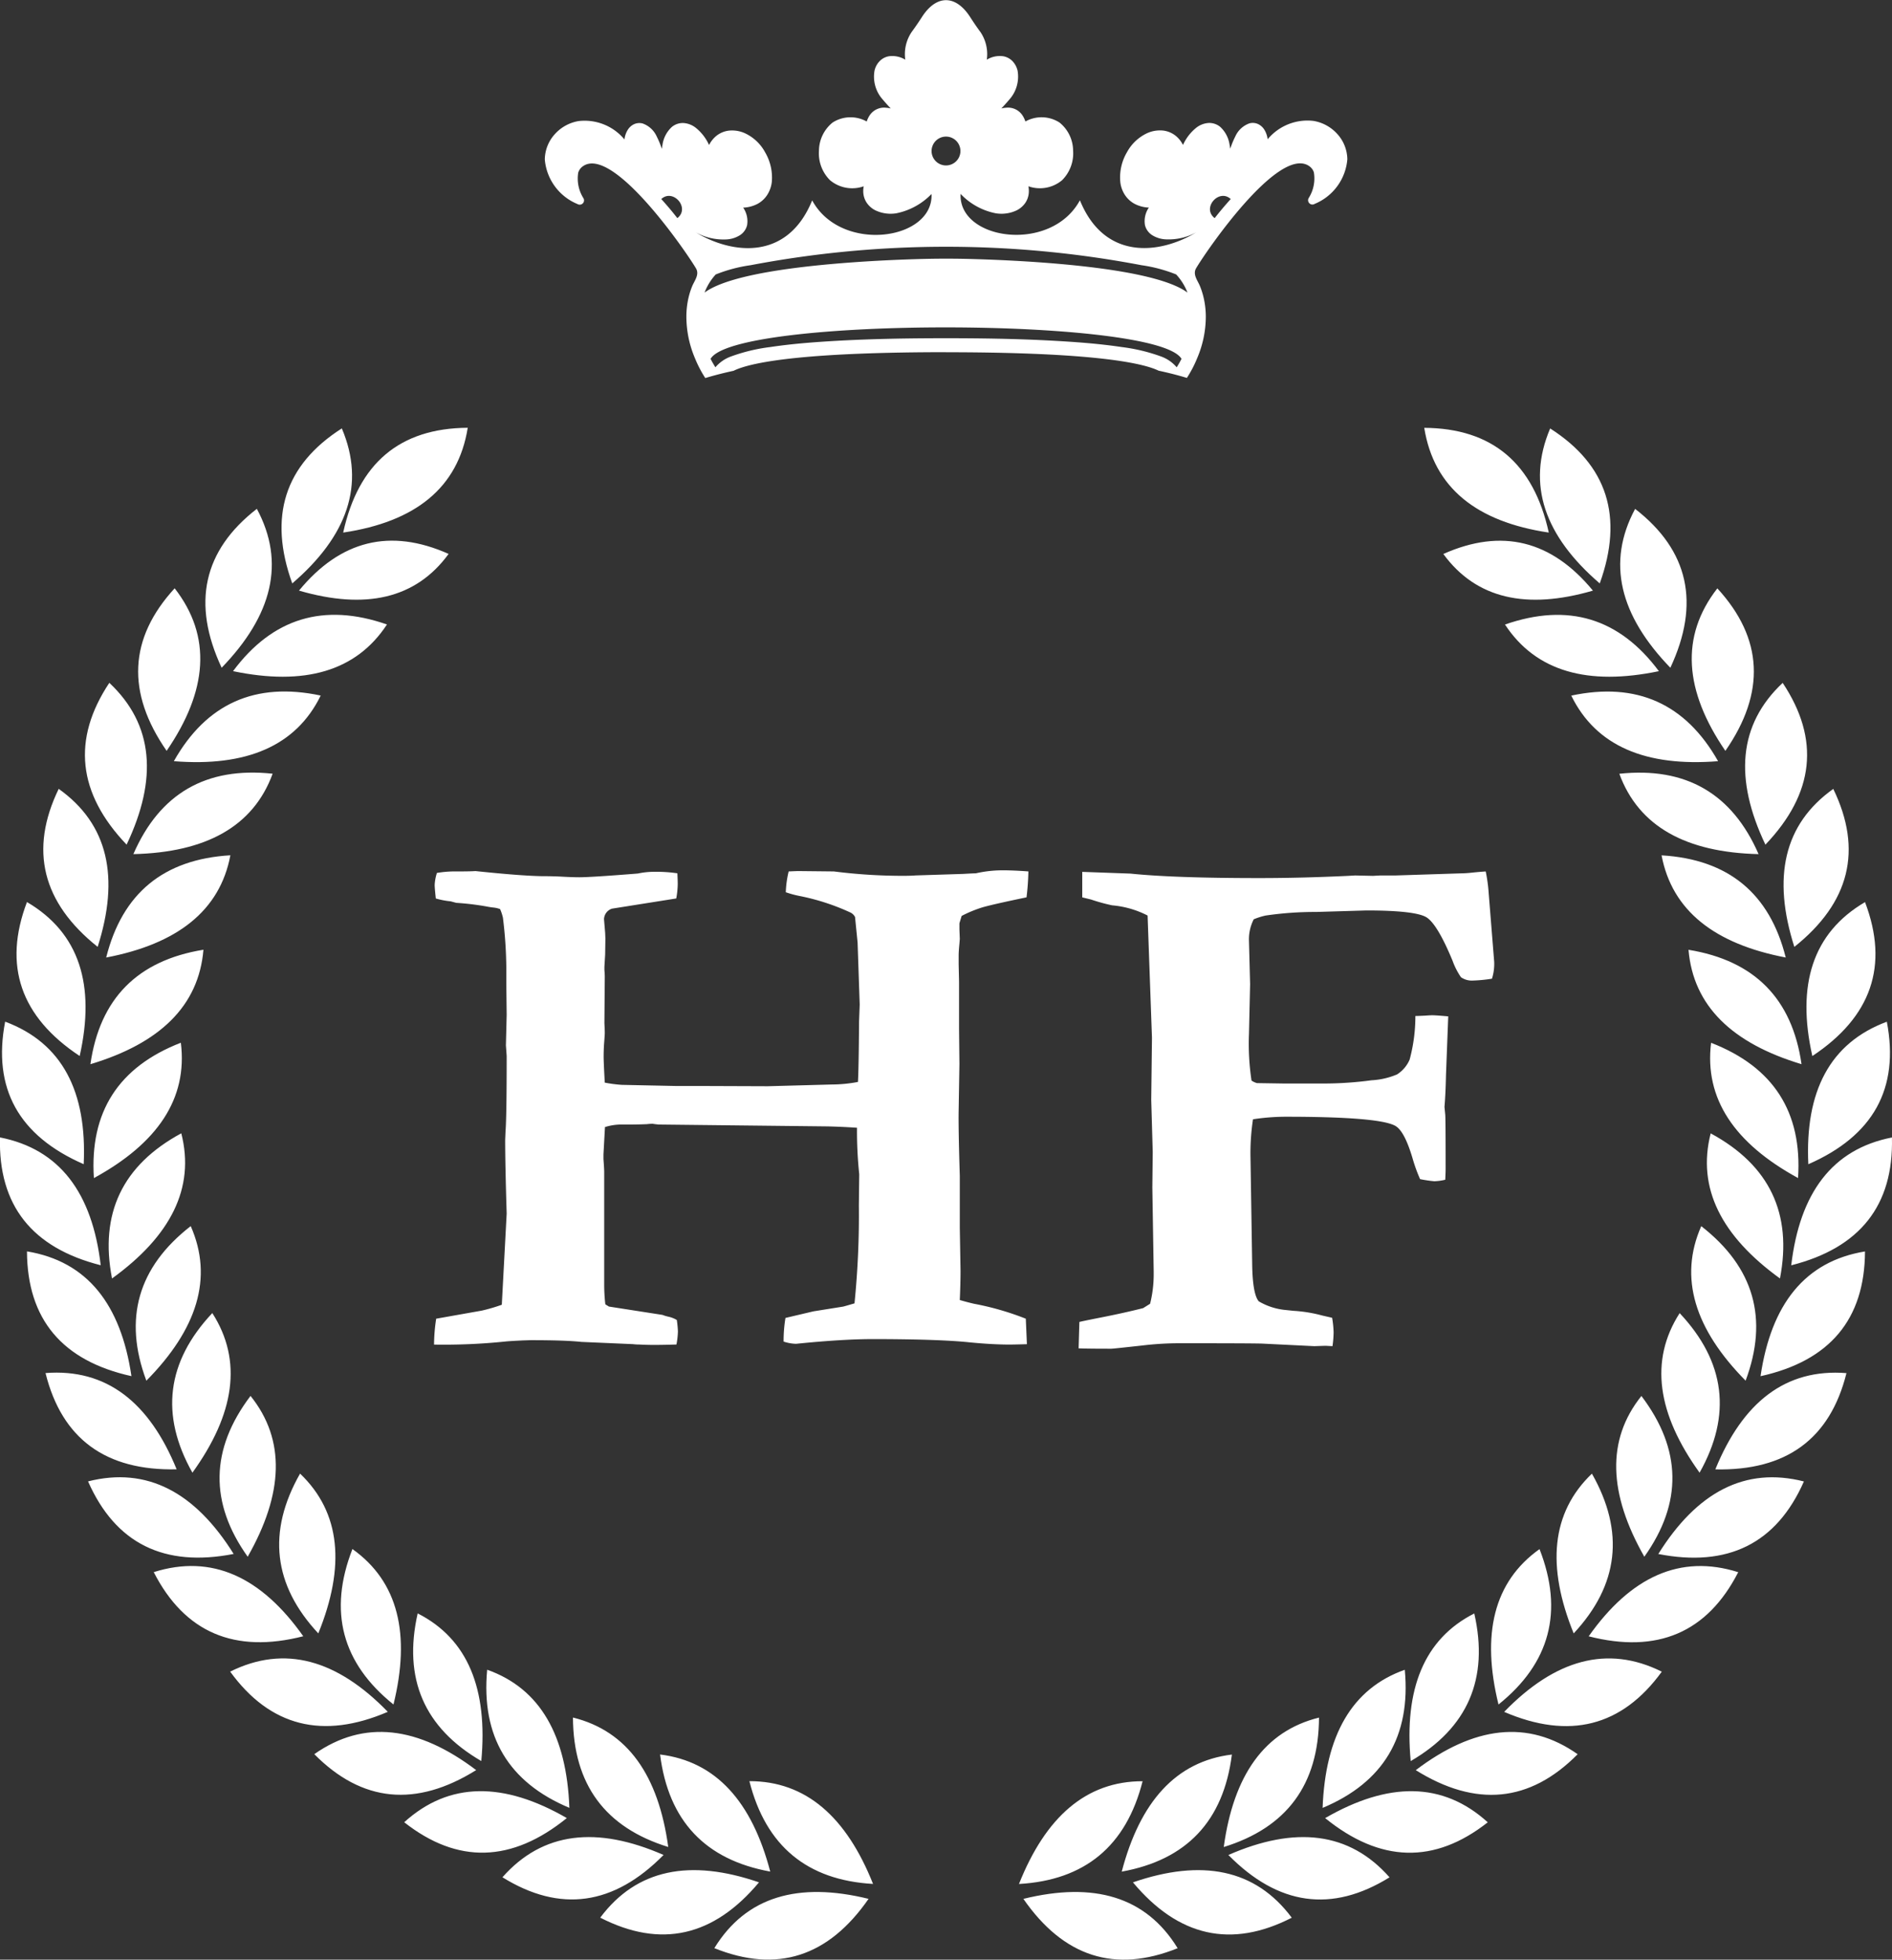<svg xmlns="http://www.w3.org/2000/svg" width="148.41" height="153.725" viewBox="0 0 148.41 153.725">
  <rect x="0" y="0" width="148.41" height="153.725" fill="#333333" stroke="none"/>
  <path id="Path_2006" data-name="Path 2006" d="M668.777-416.327a13.756,13.756,0,0,1,.167-2.031l3.575-.634a13.707,13.707,0,0,0,1.573-.46l.382-7.151q-.118-3.867-.118-5.783l.029-.683q.09-1.171.089-5.9l-.06-.83.06-2.4-.029-2.489v-1.232a33.7,33.7,0,0,0-.264-3.886,3.574,3.574,0,0,0-.225-.685,2.14,2.14,0,0,0-.5-.118c-.186-.019-.371-.048-.567-.087a21.308,21.308,0,0,0-2.373-.285l-.429-.116a6.412,6.412,0,0,1-1.172-.225c-.06-.557-.089-.91-.089-1.065a3.654,3.654,0,0,1,.175-.939,8.581,8.581,0,0,1,1.6-.118c.683,0,1.162-.009,1.426-.029q3.5.368,5.186.4c.508,0,1.036.009,1.554.037s.995.049,1.4.049q.938,0,4.6-.293a6.211,6.211,0,0,1,1.319-.136,11.3,11.3,0,0,1,1.777.118c.021.4.029.683.029.849a6.685,6.685,0,0,1-.116,1.125l-5.042.8a.9.9,0,0,0-.625.83l.089,1.056.019.457-.019,1.261-.058.968v.235c.019.2.029.39.029.547l-.029,3.633c.019.342.029.6.029.772,0,.1-.021.4-.06.908-.019.313-.029.625-.029.949,0,.283.029.966.089,2.031a10.691,10.691,0,0,0,1.338.175l4.239.089h2.062l5.147.019,5.011-.136a11.186,11.186,0,0,0,2.062-.2q.059-.969.089-4.777l.049-1.29L702-447.868l-.2-2a.8.8,0,0,0-.4-.371,17.662,17.662,0,0,0-4.006-1.29,7.83,7.83,0,0,1-1.026-.283,8.092,8.092,0,0,1,.225-1.632c.419-.019.673-.029.772-.029l2.774.029a42.79,42.79,0,0,0,5.411.344c.421,0,.753-.01,1.007-.031l3.721-.118c.343-.019.675-.039,1-.048a9.487,9.487,0,0,1,2.12-.235c.557,0,1.22.029,2,.087a20.078,20.078,0,0,1-.146,2.033c-1.748.361-2.9.625-3.448.782a9.86,9.86,0,0,0-1.641.675l-.175.576v.487l.029.743-.029.371c-.039.4-.06.7-.06.918v.712c.02.86.031,1.339.031,1.426v3.644l.029,2.745-.06,3.634c-.019.84.01,2.559.089,5.147v4.064l.058,3.38c0,.624-.019,1.387-.058,2.285q.6.176,1.114.293a22.167,22.167,0,0,1,4.064,1.172l.087,2c-.762.021-1.211.029-1.338.029-.918,0-1.973-.058-3.156-.174q-2.344-.25-7.551-.256c-1.562,0-3.585.118-6.065.371a3.379,3.379,0,0,1-.976-.175,11.06,11.06,0,0,1,.146-1.855l2.2-.518,2.326-.371c.225-.058.518-.146.89-.254a69.46,69.46,0,0,0,.342-7.7l.029-2.431a32.283,32.283,0,0,1-.175-3.644c-.7-.049-1.467-.087-2.286-.107l-13.285-.147-.254-.029-.206-.029a3.734,3.734,0,0,0-.448.029c-.5.02-.918.029-1.261.029h-.8a4.26,4.26,0,0,0-1.23.2l-.118,2.14v.371c.039.518.058.85.058,1.005V-421a13.406,13.406,0,0,0,.089,1.515l.283.175,4.2.654a3.19,3.19,0,0,0,.489.146,2.156,2.156,0,0,1,.635.254,8.59,8.59,0,0,1,.087.889,6.367,6.367,0,0,1-.116,1.034c-.685.021-1.271.031-1.75.031q-.629,0-1.172-.031a3.665,3.665,0,0,1-.487-.029l-4.035-.175c-.958-.1-2.285-.136-4.006-.136l-.6.019c-.8.039-1.261.07-1.4.089A46.892,46.892,0,0,1,668.777-416.327Zm50.56.285.06-2.062c.419-.1,1.113-.233,2.09-.429s1.942-.411,2.91-.654l.547-.342a9.5,9.5,0,0,0,.283-2.355v-.165l-.107-6.612.031-2.774-.118-4.094.058-4.864-.343-9.592a7.48,7.48,0,0,0-2.782-.8,14.6,14.6,0,0,1-1.661-.458l-.683-.167v-2l3.779.136q3.43.353,10.1.351c2.227,0,4.563-.058,6.985-.174l.537-.031,1.406.031.578-.031h1.2l5.118-.165a8.865,8.865,0,0,0,.9-.06c.371-.039.724-.068,1.046-.089a12.714,12.714,0,0,1,.234,1.721l.431,5.372a3.861,3.861,0,0,1-.175,1.319,11.783,11.783,0,0,1-1.515.147,1.483,1.483,0,0,1-.918-.264,5.682,5.682,0,0,1-.654-1.28c-.8-1.934-1.484-3.067-2.051-3.418s-2.13-.538-4.708-.538l-3.948.118a26.7,26.7,0,0,0-3.975.283,5.6,5.6,0,0,0-.918.293A3.444,3.444,0,0,0,732.7-448l.089,3.4-.089,3.9a19.431,19.431,0,0,0,.2,3.661,1.357,1.357,0,0,0,.429.2l2.033.031H738.8a28.078,28.078,0,0,0,3.517-.254,5.917,5.917,0,0,0,2-.46,2.58,2.58,0,0,0,.986-1.162,13.03,13.03,0,0,0,.45-3.419c.1,0,.351-.009.77-.029.264-.019.45-.029.549-.029.2,0,.625.029,1.259.087l-.176,4.581c-.02.968-.058,1.808-.118,2.52l.06.625c.019.2.029,1.6.029,4.239,0,.167-.01.45-.029.85a4.281,4.281,0,0,1-.86.118,9.961,9.961,0,0,1-1.114-.165,12.426,12.426,0,0,1-.576-1.583c-.44-1.5-.908-2.384-1.426-2.627q-1.378-.69-8.645-.685a17.249,17.249,0,0,0-2.46.2,17.774,17.774,0,0,0-.2,2.774l.136,8.587c.02,1.581.2,2.559.518,2.92a5.065,5.065,0,0,0,2.148.683l.567.06a11.155,11.155,0,0,1,2.266.37l.772.177a7.9,7.9,0,0,1,.116,1.141,8.338,8.338,0,0,1-.087,1.085l-.547-.029-.889.029-4.064-.2c-.458-.019-2.588-.029-6.408-.029a24.685,24.685,0,0,0-3.007.176c-1.5.165-2.326.254-2.452.254q-1.86,0-2.55-.029" transform="translate(-634.73 521.804)" fill="#ffffff"/>
  <path id="Path_2007" data-name="Path 2007" d="M729.069-358.511c3.149,4.546,7.176,5.854,12.1,3.871C738.682-358.7,734.582-359.867,729.069-358.511Zm8.594-1.295c3.564,4.263,7.713,5.207,12.458,2.774C747.265-360.866,743.057-361.663,737.663-359.806Zm7.486-2.147c3.9,3.96,8.11,4.564,12.641,1.753C754.634-363.786,750.375-364.241,745.149-361.953Zm7.59-2.893c4.316,3.5,8.568,3.627,12.756.329C761.959-367.729,757.675-367.7,752.74-364.846Zm7.108-3.762c4.714,2.939,8.952,2.542,12.7-1.249C768.641-372.608,764.394-372.055,759.848-368.608Zm6.935-4.571c5.1,2.193,9.233,1.16,12.365-3.154C774.869-378.463,770.754-377.274,766.782-373.179Zm6.629-5.928c5.384,1.377,9.3-.283,11.731-5.03C780.586-385.578,776.7-383.767,773.412-379.107Zm5.461-6.457c5.452,1.067,9.27-.813,11.422-5.691C785.664-392.434,781.892-390.4,778.872-385.564Zm4.473-6.638c5.554.124,9-2.378,10.287-7.551C788.869-400.128,785.5-397.484,783.345-392.2Zm3.547-7.309c5.425-1.2,8.172-4.454,8.194-9.787C790.37-408.525,787.724-405.156,786.892-399.512Zm2.413-8.7c5.386-1.366,8.032-4.7,7.894-10.027C792.508-417.321,789.966-413.875,789.3-408.208Zm1.336-7.928c5.091-2.225,7.161-5.941,6.158-11.179C792.319-425.65,790.37-421.835,790.641-416.136Zm.315-8.487c4.629-3.07,6.026-7.09,4.132-12.075C790.963-434.283,789.705-430.189,790.956-424.622Zm-1.411-8.563c4.341-3.467,5.379-7.594,3.053-12.392C788.7-442.809,787.809-438.621,789.545-433.186Zm-2.269-8.02c3.835-4.021,4.306-8.25,1.353-12.69C785.142-450.627,784.822-446.354,787.276-441.205Zm-3.14-7.359c3.164-4.566,2.973-8.817-.632-12.746C780.566-457.54,780.912-453.27,784.135-448.564Zm-4.316-6.52c2.351-5.035,1.45-9.192-2.765-12.46C774.793-463.334,775.853-459.184,779.82-455.084Zm-5.539-6.616c1.883-5.227.6-9.284-3.891-12.153C768.522-469.454,769.956-465.418,774.281-461.7Zm-4-3.99c-1.193-5.427-4.437-8.18-9.768-8.212C761.272-469.185,764.635-466.534,770.278-465.691Zm3.462,4.556c-3.244-3.941-7.151-4.915-11.732-2.873C764.595-460.475,768.563-459.629,773.741-461.135Zm5.174,6.318c-3.091-4.151-7.106-5.386-12.07-3.656C769.277-454.776,773.369-453.663,778.915-454.817Zm4.643,7.06c-2.546-4.5-6.376-6.234-11.514-5.14C773.991-448.924,777.911-447.308,783.558-447.756Zm3.177,7.291c-2.067-4.743-5.7-6.859-10.921-6.3C777.341-442.616,781.072-440.6,786.735-440.466Zm2.131,8.11c-1.259-5.019-4.493-7.7-9.739-8.011C779.953-436.019,783.3-433.421,788.867-432.356Zm1.239,8.367c-.736-5.122-3.678-8.124-8.865-8.969C781.616-428.546,784.682-425.619,790.106-423.988Zm-.271,8.933c.336-5.163-1.922-8.706-6.822-10.606C782.469-421.269,784.865-417.771,789.835-415.055Zm-1.419,7.877c.981-5.079-.813-8.878-5.435-11.378C781.888-414.268,783.825-410.5,788.416-407.179Zm-2.694,8.02c1.808-4.847.665-8.892-3.481-12.119C780.455-407.228,781.743-403.19,785.722-399.159Zm-3.61,7.216c2.535-4.508,2.033-8.683-1.564-12.513C778.155-400.731,778.8-396.54,782.111-391.943Zm-4.334,6.594c3-4.215,2.941-8.419-.23-12.608C774.777-394.507,774.974-390.272,777.777-385.35Zm-5.541,6.016c3.527-3.786,4.021-7.96,1.428-12.53C770.463-388.807,770.1-384.581,772.236-379.333Zm-5.9,5.58c4.036-3.237,5.127-7.3,3.219-12.192C765.949-383.383,764.986-379.253,766.339-373.753Zm-6.888,4.438c4.471-2.6,6.151-6.456,4.989-11.581C760.492-378.9,758.928-374.955,759.451-369.315Zm-6.911,3.673c4.771-2,6.936-5.6,6.449-10.836C754.815-375.007,752.753-371.3,752.54-365.642Zm-7.756,3.07c4.944-1.527,7.451-4.9,7.476-10.155C747.964-371.67,745.549-368.184,744.785-362.571Zm-8,1.929c5.091-.922,7.984-3.972,8.642-9.185C741.033-369.295,738.216-366.124,736.783-360.643Zm-8.062.969c5.164-.295,8.408-2.968,9.7-8.062C733.993-367.742,730.812-364.938,728.721-359.673Zm-11.792,1.162c-3.149,4.546-7.176,5.854-12.1,3.871C707.316-358.7,711.416-359.867,716.929-358.511Zm-8.594-1.295c-3.564,4.263-7.713,5.207-12.457,2.774C698.734-360.866,702.943-361.663,708.335-359.806Zm-7.487-2.147c-3.9,3.96-8.108,4.564-12.641,1.753C691.365-363.786,695.625-364.241,700.849-361.953Zm-7.589-2.893c-4.316,3.5-8.568,3.627-12.758.329C684.039-367.729,688.322-367.7,693.26-364.846Zm-7.11-3.762c-4.714,2.939-8.95,2.542-12.7-1.249C677.356-372.608,681.6-372.055,686.15-368.608Zm-6.933-4.571c-5.1,2.193-9.233,1.16-12.366-3.154C671.131-378.463,675.245-377.274,679.217-373.179Zm-6.631-5.928c-5.382,1.377-9.3-.283-11.731-5.03C665.413-385.578,669.294-383.767,672.586-379.107Zm-5.461-6.457c-5.452,1.067-9.269-.813-11.422-5.691C660.334-392.434,664.106-390.4,667.125-385.564Zm-4.472-6.638c-5.554.124-9-2.378-10.286-7.551C657.131-400.128,660.5-397.484,662.653-392.2Zm-3.547-7.309c-5.423-1.2-8.17-4.454-8.194-9.787C655.63-408.525,658.274-405.156,659.105-399.512Zm-2.411-8.7c-5.386-1.366-8.033-4.7-7.9-10.027C653.49-417.321,656.033-413.875,656.695-408.208Zm-1.336-7.928c-5.093-2.225-7.163-5.941-6.159-11.179C653.68-425.65,655.628-421.835,655.359-416.136Zm-.315-8.487c-4.631-3.07-6.026-7.09-4.133-12.075C655.035-434.283,656.294-430.189,655.043-424.622Zm1.409-8.563c-4.341-3.467-5.377-7.594-3.052-12.392C657.3-442.809,658.189-438.621,656.453-433.186Zm2.27-8.02c-3.834-4.021-4.3-8.25-1.351-12.69C660.857-450.627,661.175-446.354,658.722-441.205Zm3.14-7.359c-3.162-4.566-2.973-8.817.634-12.746C665.433-457.54,665.086-453.27,661.862-448.564Zm4.316-6.52c-2.351-5.035-1.448-9.192,2.765-12.46C671.206-463.334,670.146-459.184,666.178-455.084Zm5.539-6.616c-1.883-5.227-.6-9.284,3.891-12.153C677.476-469.454,676.041-465.418,671.717-461.7Zm4-3.99c1.191-5.427,4.435-8.18,9.768-8.212C684.725-469.185,681.362-466.534,675.721-465.691Zm-3.464,4.556c3.244-3.941,7.151-4.915,11.732-2.873C681.4-460.475,677.435-459.629,672.257-461.135Zm-5.173,6.318c3.089-4.151,7.107-5.386,12.068-3.656C676.721-454.776,672.63-453.663,667.084-454.817Zm-4.643,7.06c2.544-4.5,6.374-6.234,11.514-5.14C672.007-448.924,668.086-447.308,662.441-447.756Zm-3.177,7.291c2.065-4.743,5.7-6.859,10.921-6.3C668.659-442.616,664.926-440.6,659.264-440.466Zm-2.133,8.11c1.259-5.019,4.493-7.7,9.739-8.011C666.045-436.019,662.694-433.421,657.131-432.356Zm-1.239,8.367c.738-5.122,3.678-8.124,8.865-8.969C664.384-428.546,661.317-425.619,655.892-423.988Zm.271,8.933c-.336-5.163,1.922-8.706,6.822-10.606C663.53-421.269,661.135-417.771,656.163-415.055Zm1.421,7.877c-.983-5.079.813-8.878,5.435-11.378C664.111-414.268,662.174-410.5,657.584-407.179Zm2.692,8.02c-1.808-4.847-.664-8.892,3.483-12.119C665.544-407.228,664.256-403.19,660.276-399.159Zm3.612,7.216c-2.537-4.508-2.033-8.683,1.564-12.513C667.843-400.731,667.2-396.54,663.888-391.943Zm4.335,6.594c-3-4.215-2.943-8.419.228-12.608C671.223-394.507,671.023-390.272,668.223-385.35Zm5.539,6.016c-3.527-3.786-4.021-7.96-1.426-12.53C675.535-388.807,675.893-384.581,673.761-379.333Zm5.9,5.58c-4.035-3.237-5.125-7.3-3.218-12.192C680.049-383.383,681.011-379.253,679.658-373.753Zm6.889,4.438c-4.471-2.6-6.149-6.456-4.989-11.581C685.506-378.9,687.07-374.955,686.547-369.315Zm6.911,3.673c-4.769-2-6.934-5.6-6.449-10.836C691.183-375.007,693.245-371.3,693.457-365.642Zm7.756,3.07c-4.943-1.527-7.449-4.9-7.476-10.155C698.036-371.67,700.448-368.184,701.213-362.571Zm8,1.929c-5.091-.922-7.984-3.972-8.642-9.185C704.967-369.295,707.781-366.124,709.214-360.643Zm8.064.969c-5.166-.295-8.41-2.968-9.7-8.062,4.427-.007,7.607,2.8,9.7,8.062" transform="translate(-648.794 507.468)" fill="#ffffff" fill-rule="evenodd"/>
  <path id="Path_2008" data-name="Path 2008" d="M705.35-467.071c2.782,0,5.573.043,8.352.193,1.806.1,3.641.232,5.432.5a13.954,13.954,0,0,1,3.1.745,2.889,2.889,0,0,1,1.211.843,7.592,7.592,0,0,0,.376-.663c-1.893-3.283-35.051-3.3-36.937,0a7.508,7.508,0,0,0,.377.661,2.887,2.887,0,0,1,1.211-.843,13.946,13.946,0,0,1,3.1-.745c1.789-.268,3.626-.4,5.43-.5C699.775-467.029,702.568-467.071,705.35-467.071Zm0,1.1h0c10.359,0,15.1.683,16.672,1.445.818.177,1.561.368,2.222.569a9.106,9.106,0,0,0,.8-1.532,8.353,8.353,0,0,0,.685-3.263,6.627,6.627,0,0,0-.206-1.643,5.967,5.967,0,0,0-.262-.785c-.181-.435-.579-.9-.288-1.389.85-1.433,6.386-9.475,8.793-8.05v0l.043.026a1.02,1.02,0,0,1,.249.228.85.85,0,0,1,.148.29,2.875,2.875,0,0,1-.414,2.019.339.339,0,0,0,.138.457.333.333,0,0,0,.336-.009,4.153,4.153,0,0,0,2.564-3.5,3.008,3.008,0,0,0-.77-1.966,3.236,3.236,0,0,0-1.876-1.043,4.059,4.059,0,0,0-3.605,1.44,1.847,1.847,0,0,0-.269-.768,1.171,1.171,0,0,0-.5-.434,1.006,1.006,0,0,0-.658-.048,1.917,1.917,0,0,0-1.116,1.041,6.553,6.553,0,0,0-.39.951c-.014-.1-.031-.211-.053-.315v0a2.36,2.36,0,0,0-.734-1.4,1.347,1.347,0,0,0-.906-.307,1.751,1.751,0,0,0-.944.351,3.646,3.646,0,0,0-1.07,1.375,2.231,2.231,0,0,0-.4-.561,1.929,1.929,0,0,0-1.179-.571,2.445,2.445,0,0,0-1.3.239,3.481,3.481,0,0,0-1.523,1.475,3.888,3.888,0,0,0-.515,2.333,2.317,2.317,0,0,0,.346.983,2.1,2.1,0,0,0,.763.714,2.636,2.636,0,0,0,1.13.3,1.876,1.876,0,0,0-.305,1.378,1.3,1.3,0,0,0,.566.785,2.191,2.191,0,0,0,1,.325,4.53,4.53,0,0,0,2.457-.544c-2.811,1.7-7.181,2.269-9.126-2.517-2.261,4.179-9.536,3.145-9.359-.5a5.168,5.168,0,0,0,2.753,1.52,2.783,2.783,0,0,0,1.656-.235,1.82,1.82,0,0,0,.624-.52l.012-.017a1.6,1.6,0,0,0,.293-.733,1.892,1.892,0,0,0-.019-.612,2.71,2.71,0,0,0,2.639-.475,2.973,2.973,0,0,0,.867-2.326,2.857,2.857,0,0,0-1.065-2.2,2.6,2.6,0,0,0-2.678-.082,1.934,1.934,0,0,0-.23-.482,1.355,1.355,0,0,0-1.274-.6,2.239,2.239,0,0,0-.382.056c.211-.22.417-.446.613-.68a2.7,2.7,0,0,0,.659-2.292,1.612,1.612,0,0,0-.39-.728,1.334,1.334,0,0,0-.733-.392,1.958,1.958,0,0,0-1.29.269,3.1,3.1,0,0,0-.513-2.191v0l-.022-.027c-.278-.377-.537-.763-.791-1.159-1.125-1.719-2.617-1.724-3.742,0-.256.4-.515.782-.794,1.16l-.009.012,0,0a3.1,3.1,0,0,0-.523,2.206,1.952,1.952,0,0,0-1.288-.269,1.334,1.334,0,0,0-.733.392,1.563,1.563,0,0,0-.39.728,2.692,2.692,0,0,0,.659,2.292q.294.35.612.68a2.246,2.246,0,0,0-.382-.056,1.356,1.356,0,0,0-1.273.6,1.954,1.954,0,0,0-.23.482,2.6,2.6,0,0,0-2.678.082,2.874,2.874,0,0,0-1.068,2.2,2.976,2.976,0,0,0,.871,2.326,2.714,2.714,0,0,0,2.639.475,1.892,1.892,0,0,0-.021.612,1.626,1.626,0,0,0,.293.731l.014.017a1.786,1.786,0,0,0,.622.521,2.787,2.787,0,0,0,1.656.235,5.286,5.286,0,0,0,2.755-1.513c.165,3.643-7.1,4.674-9.362.5-1.941,4.784-6.309,4.214-9.119,2.518a4.517,4.517,0,0,0,2.453.542,2.2,2.2,0,0,0,.995-.324,1.3,1.3,0,0,0,.567-.787,1.876,1.876,0,0,0-.307-1.378,2.657,2.657,0,0,0,1.133-.3,2.1,2.1,0,0,0,.762-.714,2.389,2.389,0,0,0,.348-.983,3.905,3.905,0,0,0-.516-2.333,3.464,3.464,0,0,0-1.523-1.475,2.442,2.442,0,0,0-1.3-.239,1.916,1.916,0,0,0-1.181.571,2.213,2.213,0,0,0-.4.561,3.644,3.644,0,0,0-1.07-1.375,1.746,1.746,0,0,0-.942-.351,1.34,1.34,0,0,0-.906.307,2.357,2.357,0,0,0-.734,1.394l0,.008c-.021.106-.038.211-.053.319a6.3,6.3,0,0,0-.39-.951,1.915,1.915,0,0,0-1.114-1.041,1.006,1.006,0,0,0-.658.048,1.162,1.162,0,0,0-.5.434,1.833,1.833,0,0,0-.269.77,4.057,4.057,0,0,0-3.6-1.441,3.222,3.222,0,0,0-1.878,1.043,3.008,3.008,0,0,0-.77,1.966,4.157,4.157,0,0,0,2.564,3.5.34.34,0,0,0,.337.007.336.336,0,0,0,.135-.457,2.89,2.89,0,0,1-.414-2.017.985.985,0,0,1,.15-.291,1,1,0,0,1,.25-.23l.014-.009,0,0c2.372-1.51,7.986,6.635,8.819,8.035.293.491-.107.958-.288,1.392a5.589,5.589,0,0,0-.262.785,6.547,6.547,0,0,0-.2,1.641,8.374,8.374,0,0,0,.683,3.261,9.106,9.106,0,0,0,.8,1.532c.659-.2,1.4-.392,2.22-.569C690.251-465.293,694.989-465.976,705.35-465.976Zm-21.073-10.518h0c-.394-.511-.818-1.009-1.261-1.5C683.94-478.838,685.3-477.291,684.277-476.493Zm42.144,0h0c.4-.511.818-1.009,1.263-1.5C726.76-478.838,725.393-477.291,726.421-476.493Zm-39.13,4.415h0a11.667,11.667,0,0,1,2.723-.724,81.927,81.927,0,0,1,30.675,0,11.65,11.65,0,0,1,2.714.724,4.443,4.443,0,0,1,.888,1.423c-2.145-1.6-8.868-2.244-13.641-2.5-1.111-.06-2.135-.1-3.024-.126-1.538-.048-3.022-.046-4.561,0-.876.026-1.906.066-3.014.126-4.777.261-11.492.9-13.642,2.5A4.477,4.477,0,0,1,687.291-472.079Zm18.059-10.814h0a1.133,1.133,0,0,1,1.131,1.133,1.133,1.133,0,0,1-1.131,1.131,1.133,1.133,0,0,1-1.133-1.131,1.134,1.134,0,0,1,1.133-1.133" transform="translate(-631.144 493.603)" fill="#ffffff" fill-rule="evenodd"/>
</svg>